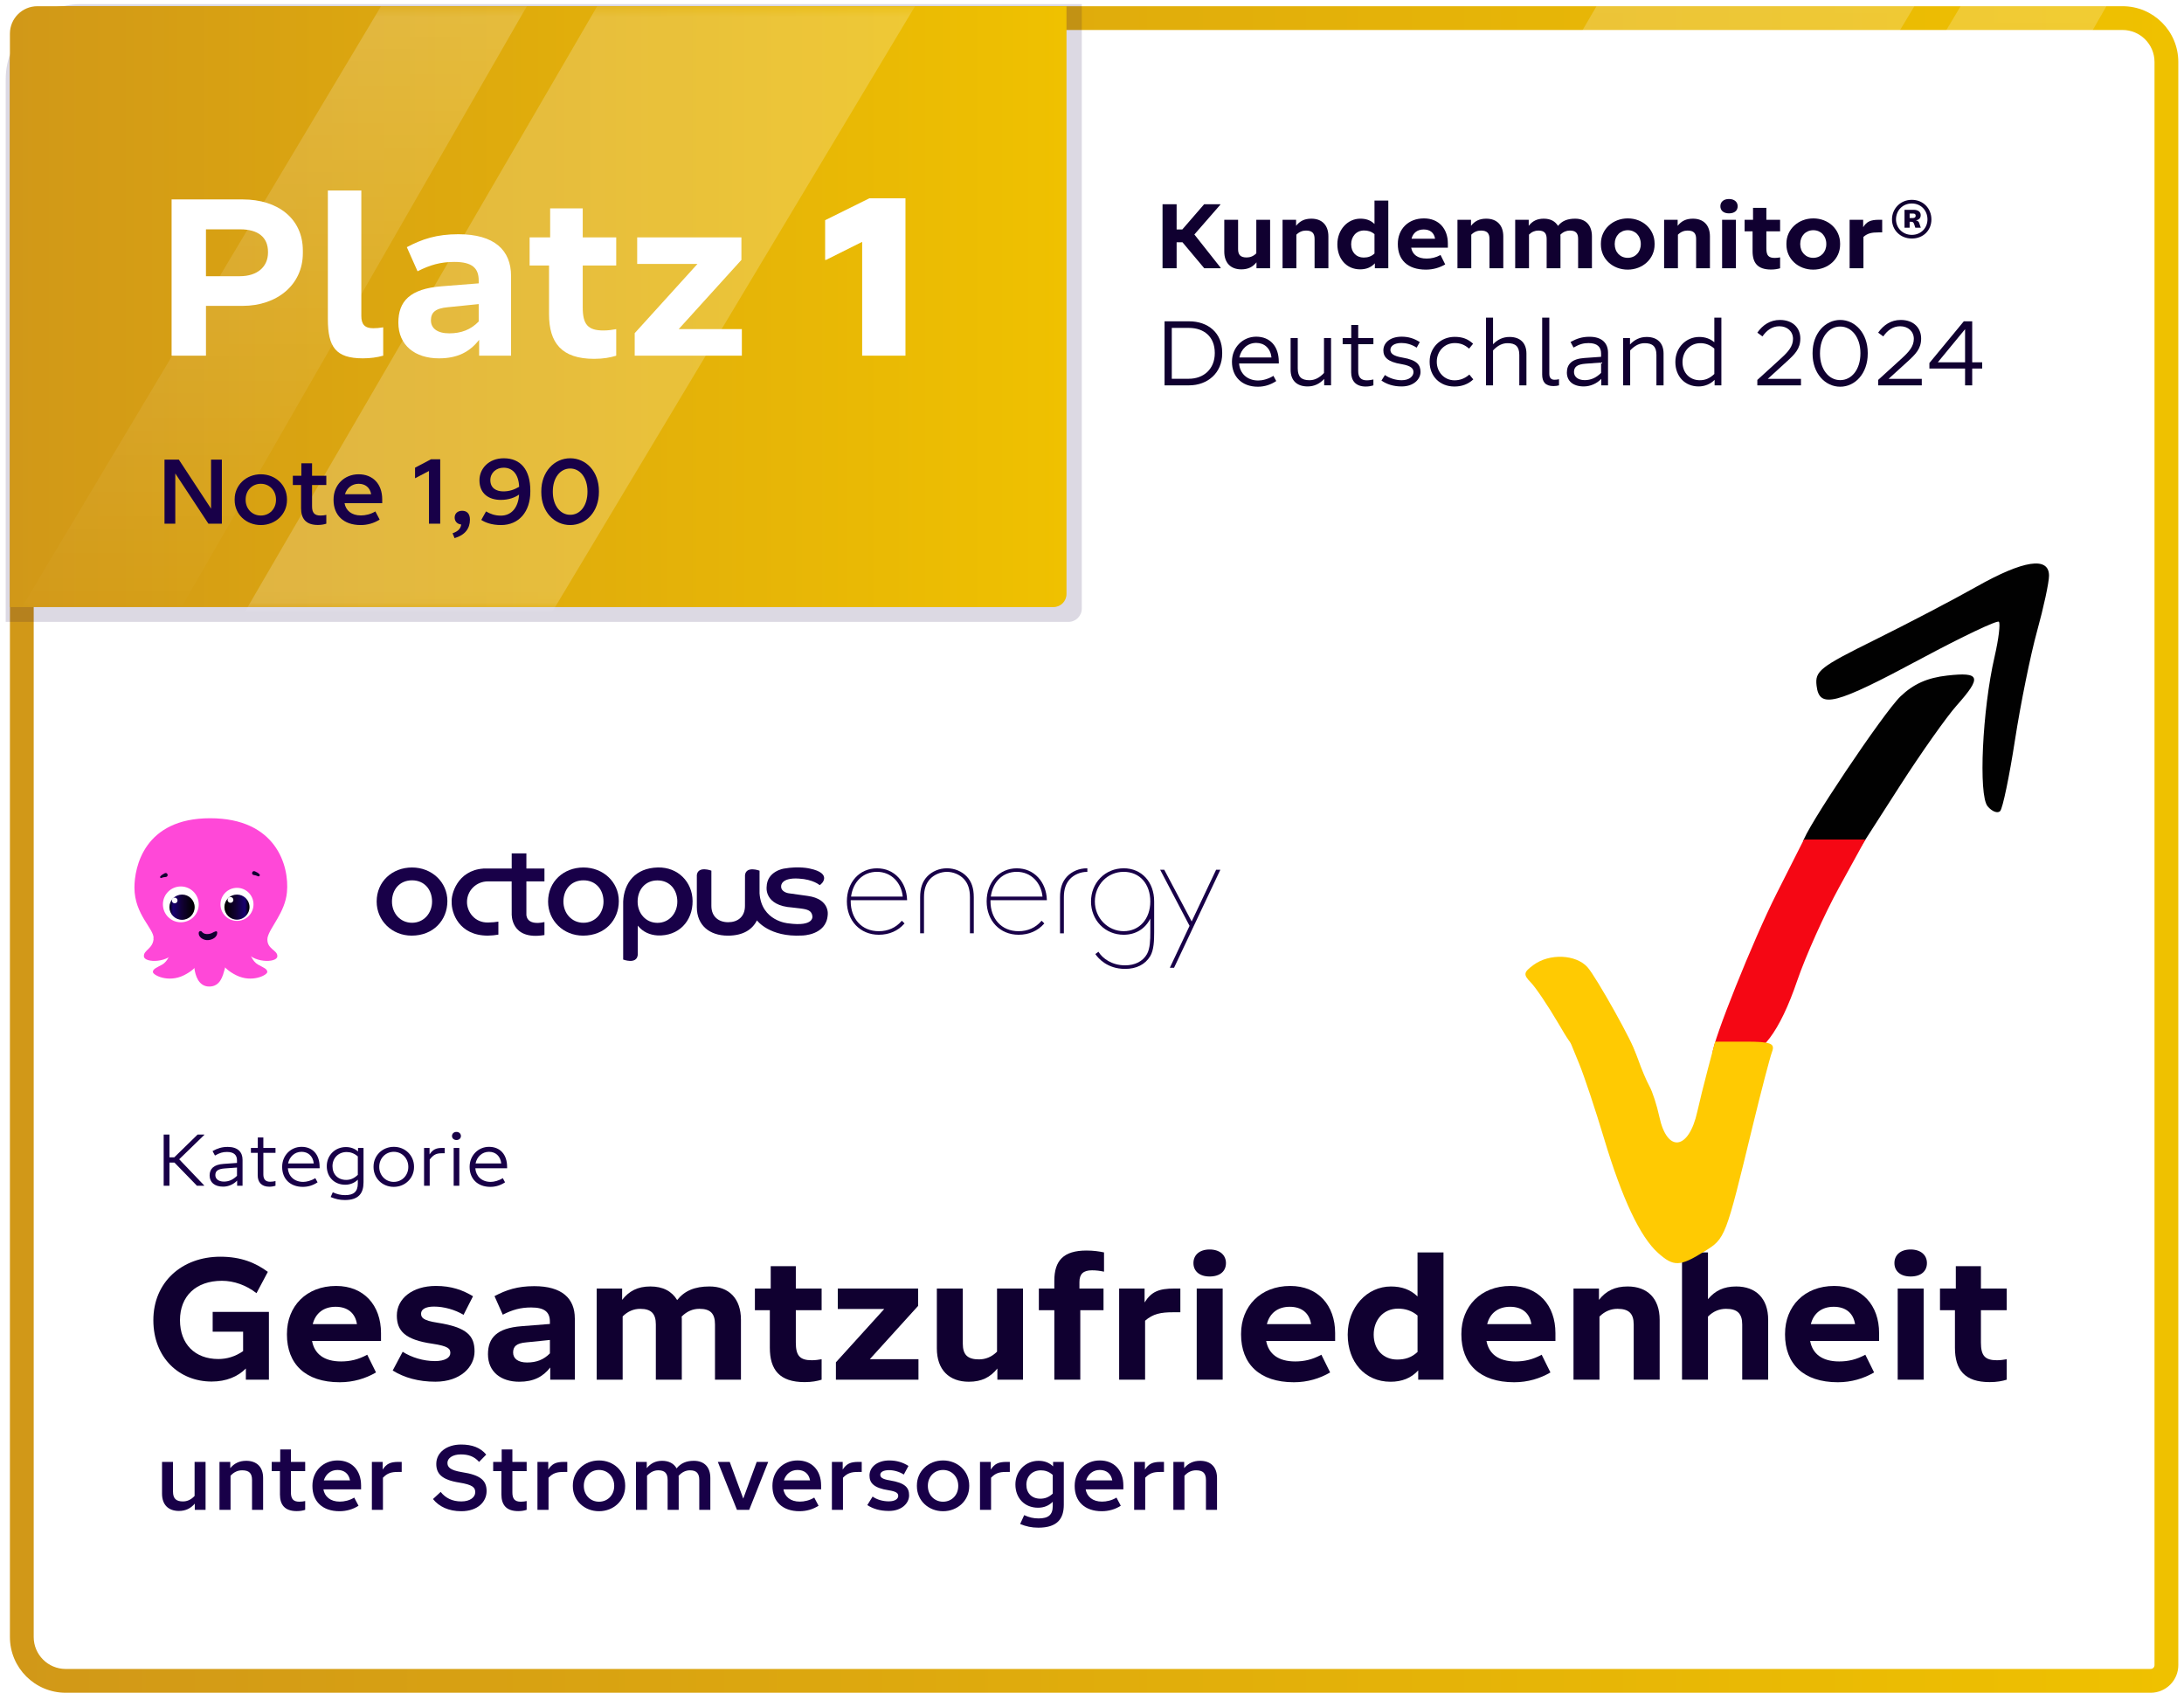 <svg width="194" height="151" viewBox="0 0 194 151" fill="none" xmlns="http://www.w3.org/2000/svg">
<g clip-path="url(#clip0_15378_237574)">
<path d="M191.042 150.365H5.832C3.098 150.365 0.881 148.148 0.881 145.415V5.502C0.881 2.768 3.098 0.552 5.832 0.552H188.543C191.276 0.552 193.493 2.768 193.493 5.502V147.913C193.493 149.266 192.396 150.365 191.041 150.365H191.042Z" fill="white"/>
<path d="M188.543 2.664C190.108 2.664 191.38 3.937 191.38 5.502V147.913C191.38 148.099 191.227 148.252 191.04 148.252H5.832C4.267 148.252 2.994 146.98 2.994 145.415V5.502C2.994 3.937 4.267 2.664 5.832 2.664H188.543ZM188.543 0.552H5.832C3.098 0.552 0.881 2.768 0.881 5.502V145.415C0.881 148.148 3.098 150.365 5.832 150.365H191.042C192.396 150.365 193.494 149.268 193.494 147.913V5.502C193.494 2.768 191.278 0.552 188.544 0.552H188.543Z" fill="url(#paint0_linear_15378_237574)"/>
<path d="M141.813 0.552L109.411 56.259L133.107 62.225L170.048 0.552H141.813Z" fill="url(#paint1_linear_15378_237574)"/>
<path d="M174.155 0.552L141.19 55.729L155.102 56.259L187.108 0.552H174.155Z" fill="url(#paint2_linear_15378_237574)"/>
<path d="M14.539 100.78H15.053V102.802H15.482L17.555 100.78H18.147V100.813L15.917 102.977L18.134 105.298V105.331H17.497L15.495 103.27H15.053V105.331H14.539V100.78Z" fill="#180048"/>
<path d="M21.545 103.017V105.331H21.064V104.869C20.771 105.188 20.303 105.409 19.822 105.409C19.055 105.409 18.62 105.019 18.62 104.421C18.62 103.823 18.984 103.446 19.868 103.387L21.051 103.303V103.069C21.051 102.6 20.778 102.327 20.16 102.327C19.79 102.327 19.517 102.405 19.094 102.646L18.88 102.249C19.322 102.009 19.692 101.879 20.232 101.879C21.135 101.879 21.545 102.353 21.545 103.017ZM19.889 104.96C20.318 104.96 20.688 104.804 21.052 104.447V103.712L19.98 103.79C19.323 103.836 19.128 104.037 19.128 104.388C19.128 104.7 19.388 104.96 19.889 104.96Z" fill="#180048"/>
<path d="M22.892 102.405H22.288V101.97H22.899V101.04H23.393V101.97H24.472V102.405H23.393V104.323C23.393 104.745 23.581 104.973 23.991 104.973C24.186 104.973 24.309 104.947 24.472 104.914V105.33C24.322 105.376 24.153 105.415 23.926 105.415C23.211 105.415 22.892 104.992 22.892 104.407V102.405Z" fill="#180048"/>
<path d="M25.064 103.666V103.64C25.064 102.652 25.817 101.872 26.786 101.872C27.755 101.872 28.392 102.535 28.392 103.66V103.777H25.57C25.616 104.459 26.117 104.986 26.936 104.986C27.222 104.986 27.638 104.888 28.008 104.654L28.21 105.025C27.82 105.285 27.384 105.428 26.903 105.428C25.765 105.428 25.064 104.706 25.064 103.666ZM25.59 103.348H27.872C27.8 102.698 27.371 102.314 26.786 102.314C26.162 102.314 25.707 102.763 25.59 103.348Z" fill="#180048"/>
<path d="M31.803 102.282V101.97H32.291V105.025C32.291 106 31.855 106.598 30.633 106.598C30.178 106.598 29.788 106.507 29.372 106.332L29.56 105.909C29.924 106.078 30.262 106.163 30.659 106.163C31.387 106.163 31.784 105.883 31.784 105.122V104.791C31.498 105.077 31.088 105.239 30.672 105.239C29.71 105.239 29.027 104.57 29.027 103.588C29.027 102.607 29.781 101.892 30.724 101.892C31.14 101.892 31.504 102.022 31.803 102.282ZM30.75 104.81C31.101 104.81 31.426 104.7 31.784 104.362V102.724C31.459 102.438 31.114 102.334 30.796 102.334C30.048 102.334 29.534 102.88 29.534 103.595C29.534 104.31 30.015 104.81 30.75 104.81Z" fill="#180048"/>
<path d="M36.776 103.673C36.776 104.648 35.996 105.428 34.975 105.428C33.955 105.428 33.181 104.654 33.181 103.673V103.627C33.181 102.652 33.961 101.872 34.982 101.872C36.002 101.872 36.776 102.646 36.776 103.627V103.673ZM34.975 104.986C35.729 104.986 36.269 104.388 36.269 103.666V103.64C36.269 102.919 35.729 102.314 34.982 102.314C34.234 102.314 33.688 102.912 33.688 103.64V103.666C33.688 104.381 34.228 104.986 34.975 104.986Z" fill="#180048"/>
<path d="M37.669 101.97H38.156V102.542C38.449 102.113 38.728 101.97 39.274 101.97H39.502V102.444H39.229C38.761 102.444 38.501 102.568 38.169 103.003V105.331H37.669V101.97Z" fill="#180048"/>
<path d="M40.546 101.267C40.325 101.267 40.15 101.124 40.15 100.91C40.15 100.695 40.325 100.546 40.546 100.546C40.767 100.546 40.943 100.695 40.943 100.91C40.943 101.124 40.774 101.267 40.546 101.267ZM40.299 101.97H40.8V105.33H40.299V101.97Z" fill="#180048"/>
<path d="M41.716 103.666V103.64C41.716 102.652 42.47 101.872 43.439 101.872C44.408 101.872 45.045 102.535 45.045 103.66V103.777H42.223C42.269 104.459 42.769 104.986 43.589 104.986C43.874 104.986 44.291 104.888 44.661 104.654L44.863 105.025C44.473 105.285 44.037 105.428 43.556 105.428C42.418 105.428 41.716 104.706 41.716 103.666ZM42.243 103.348H44.525C44.453 102.698 44.024 102.314 43.439 102.314C42.815 102.314 42.36 102.763 42.243 103.348Z" fill="#180048"/>
<path d="M16.245 133.371C16.619 133.371 16.968 133.224 17.285 132.883V129.86H18.26V134.118H17.302V133.566C16.944 133.988 16.489 134.216 15.896 134.216C14.961 134.216 14.393 133.671 14.393 132.68V129.86H15.368V132.501C15.368 133.111 15.644 133.371 16.245 133.371Z" fill="#180048"/>
<path d="M19.496 129.859H20.454V130.412C20.812 129.989 21.259 129.762 21.868 129.762C22.795 129.762 23.372 130.298 23.372 131.289V134.117H22.388V131.468C22.388 130.859 22.12 130.607 21.511 130.607C21.137 130.607 20.796 130.745 20.479 131.086V134.117H19.496V129.859Z" fill="#180048"/>
<path d="M24.867 130.68H24.135V129.859H24.891V128.754H25.842V129.859H27.109V130.68H25.842V132.573C25.842 133.142 26.053 133.394 26.589 133.394C26.792 133.394 26.947 133.369 27.109 133.337V134.117C26.914 134.182 26.671 134.231 26.362 134.231C25.289 134.231 24.867 133.662 24.867 132.752V130.68Z" fill="#180048"/>
<path d="M27.752 132.006V131.973C27.752 130.673 28.71 129.73 29.978 129.73C31.245 129.73 32.074 130.592 32.074 131.957V132.298H28.727C28.84 132.948 29.352 133.387 30.181 133.387C30.579 133.387 31.059 133.281 31.465 133.03L31.847 133.753C31.359 134.07 30.774 134.24 30.157 134.24C28.645 134.24 27.752 133.371 27.752 132.006ZM28.767 131.502H31.091C30.985 130.901 30.571 130.576 29.978 130.576C29.385 130.576 28.93 130.949 28.767 131.502Z" fill="#180048"/>
<path d="M33.033 129.859H33.992V130.542C34.333 130.022 34.675 129.859 35.398 129.859H35.682V130.753H35.341C34.748 130.753 34.407 130.859 34.016 131.265V134.117H33.033V129.859Z" fill="#180048"/>
<path d="M40.801 131.697C39.233 131.453 38.754 130.9 38.754 130.039C38.754 129.015 39.688 128.316 40.956 128.316C41.939 128.316 42.678 128.593 43.19 129.21L42.556 129.86C42.117 129.357 41.581 129.194 40.931 129.194C40.2 129.194 39.745 129.535 39.745 129.942C39.745 130.315 39.956 130.592 41.029 130.77C42.686 131.022 43.223 131.51 43.223 132.452C43.223 133.395 42.443 134.24 40.972 134.24C39.859 134.24 38.997 133.834 38.461 133.159L39.144 132.526C39.582 133.078 40.184 133.371 40.98 133.371C41.776 133.371 42.215 132.981 42.215 132.558C42.215 132.136 42.004 131.892 40.801 131.697Z" fill="#180048"/>
<path d="M44.539 130.68H43.808V129.859H44.563V128.754H45.514V129.859H46.782V130.68H45.514V132.573C45.514 133.142 45.725 133.394 46.262 133.394C46.465 133.394 46.619 133.369 46.782 133.337V134.117C46.587 134.182 46.343 134.231 46.034 134.231C44.962 134.231 44.539 133.662 44.539 132.752V130.68Z" fill="#180048"/>
<path d="M47.741 129.859H48.7V130.542C49.041 130.022 49.382 129.859 50.105 129.859H50.39V130.753H50.048C49.455 130.753 49.114 130.859 48.724 131.265V134.117H47.741V129.859Z" fill="#180048"/>
<path d="M55.533 132.022C55.533 133.281 54.509 134.24 53.209 134.24C51.909 134.24 50.885 133.29 50.885 132.022V131.949C50.885 130.689 51.909 129.73 53.209 129.73C54.509 129.73 55.533 130.689 55.533 131.949V132.022ZM53.209 133.395C53.989 133.395 54.558 132.794 54.558 132.006V131.973C54.558 131.185 53.989 130.576 53.209 130.576C52.429 130.576 51.86 131.177 51.86 131.973V132.006C51.86 132.786 52.429 133.395 53.209 133.395Z" fill="#180048"/>
<path d="M56.492 129.859H57.451V130.412C57.8 129.989 58.231 129.762 58.816 129.762C59.401 129.762 59.864 129.997 60.1 130.436C60.466 129.981 60.961 129.762 61.628 129.762C62.538 129.762 63.098 130.298 63.098 131.289V134.117H62.115V131.468C62.115 130.859 61.855 130.607 61.286 130.607C60.921 130.607 60.588 130.761 60.279 131.094C60.287 131.159 60.287 131.224 60.287 131.289V134.117H59.304V131.468C59.304 130.859 59.044 130.607 58.475 130.607C58.109 130.607 57.784 130.753 57.475 131.086V134.117H56.492V129.859Z" fill="#180048"/>
<path d="M63.763 129.859H64.82L66.022 133.118L67.217 129.859H68.24L66.55 134.117H65.462L63.763 129.859Z" fill="#180048"/>
<path d="M68.614 132.006V131.973C68.614 130.673 69.573 129.73 70.841 129.73C72.108 129.73 72.937 130.592 72.937 131.957V132.298H69.589C69.703 132.948 70.215 133.387 71.044 133.387C71.442 133.387 71.921 133.281 72.328 133.03L72.71 133.753C72.222 134.07 71.637 134.24 71.019 134.24C69.508 134.24 68.614 133.371 68.614 132.006ZM69.632 131.502H71.956C71.85 130.901 71.436 130.576 70.842 130.576C70.249 130.576 69.794 130.949 69.632 131.502Z" fill="#180048"/>
<path d="M73.896 129.859H74.855V130.542C75.196 130.022 75.537 129.859 76.261 129.859H76.545V130.753H76.204C75.611 130.753 75.269 130.859 74.879 131.265V134.117H73.896V129.859Z" fill="#180048"/>
<path d="M78.95 133.363C79.527 133.363 79.787 133.127 79.787 132.883C79.787 132.656 79.657 132.493 78.942 132.379C77.593 132.176 77.236 131.713 77.236 131.071C77.236 130.299 77.951 129.73 78.991 129.73C79.649 129.73 80.218 129.909 80.697 130.218L80.283 130.982C79.876 130.722 79.397 130.592 78.975 130.592C78.422 130.592 78.194 130.787 78.194 130.998C78.194 131.209 78.324 131.388 79.048 131.502C80.421 131.729 80.754 132.152 80.754 132.835C80.754 133.517 80.112 134.216 78.966 134.216C78.146 134.216 77.544 134.021 77.04 133.696L77.512 132.94C77.886 133.208 78.422 133.363 78.95 133.363Z" fill="#180048"/>
<path d="M86.094 132.022C86.094 133.281 85.07 134.24 83.77 134.24C82.47 134.24 81.446 133.29 81.446 132.022V131.949C81.446 130.689 82.47 129.73 83.77 129.73C85.07 129.73 86.094 130.689 86.094 131.949V132.022ZM83.769 133.395C84.549 133.395 85.118 132.794 85.118 132.006V131.973C85.118 131.185 84.549 130.576 83.769 130.576C82.989 130.576 82.42 131.177 82.42 131.973V132.006C82.42 132.786 82.989 133.395 83.769 133.395Z" fill="#180048"/>
<path d="M87.051 129.859H88.01V130.542C88.351 130.022 88.693 129.859 89.416 129.859H89.7V130.753H89.359C88.766 130.753 88.424 130.859 88.034 131.265V134.117H87.051V129.859Z" fill="#180048"/>
<path d="M93.544 130.257V129.859H94.495V133.67C94.495 134.897 93.926 135.702 92.236 135.702C91.635 135.702 91.155 135.596 90.619 135.377L90.976 134.588C91.423 134.792 91.805 134.881 92.252 134.881C93.122 134.881 93.512 134.564 93.512 133.792V133.402C93.17 133.751 92.723 133.93 92.212 133.93C91.009 133.93 90.196 133.077 90.196 131.866C90.196 130.656 91.106 129.762 92.252 129.762C92.764 129.762 93.195 129.916 93.544 130.257ZM92.406 133.127C92.788 133.127 93.138 133.022 93.512 132.68V131.015C93.162 130.706 92.813 130.608 92.463 130.608C91.675 130.608 91.171 131.145 91.171 131.892C91.171 132.64 91.659 133.127 92.406 133.127Z" fill="#180048"/>
<path d="M95.462 132.006V131.973C95.462 130.673 96.421 129.73 97.688 129.73C98.956 129.73 99.785 130.592 99.785 131.957V132.298H96.437C96.551 132.948 97.063 133.387 97.891 133.387C98.29 133.387 98.769 133.281 99.175 133.03L99.557 133.753C99.07 134.07 98.485 134.24 97.867 134.24C96.356 134.24 95.462 133.371 95.462 132.006ZM96.478 131.502H98.802C98.696 130.901 98.281 130.576 97.688 130.576C97.095 130.576 96.64 130.949 96.478 131.502Z" fill="#180048"/>
<path d="M100.744 129.859H101.702V130.542C102.044 130.022 102.385 129.859 103.108 129.859H103.393V130.753H103.051C102.458 130.753 102.117 130.859 101.727 131.265V134.117H100.744V129.859Z" fill="#180048"/>
<path d="M104.229 129.859H105.188V130.412C105.546 129.989 105.993 129.762 106.602 129.762C107.529 129.762 108.105 130.298 108.105 131.289V134.117H107.122V131.468C107.122 130.859 106.854 130.607 106.245 130.607C105.871 130.607 105.53 130.745 105.213 131.086V134.117H104.229V129.859Z" fill="#180048"/>
<path d="M19.577 111.633C21.41 111.633 22.692 112.168 23.792 112.977L22.785 114.872C21.868 114.154 20.768 113.772 19.715 113.772C17.392 113.772 15.988 115.147 15.988 117.269C15.988 119.392 17.318 120.721 19.395 120.721C20.144 120.721 20.891 120.507 21.595 120.019V118.293H18.891V116.537H23.887V122.554H21.839V121.562C21.137 122.28 20.098 122.722 18.8 122.722C15.959 122.722 13.622 120.645 13.622 117.268C13.622 113.891 16.157 111.632 19.58 111.632L19.577 111.633Z" fill="#100030"/>
<path d="M25.489 118.539V118.477C25.489 116.049 27.2 114.23 29.857 114.23C32.332 114.23 33.844 115.956 33.844 118.415V119.117H27.719C27.933 120.278 28.803 120.936 30.299 120.936C31.109 120.936 31.827 120.768 32.622 120.339L33.4 121.913C32.484 122.447 31.4 122.784 30.177 122.784C27.122 122.784 25.487 121.149 25.487 118.537L25.489 118.539ZM27.78 117.622H31.707C31.554 116.629 30.867 116.08 29.812 116.08C28.757 116.08 28.024 116.645 27.78 117.622Z" fill="#100030"/>
<path d="M38.612 120.906C39.529 120.906 40.002 120.601 40.002 120.188C40.002 119.806 39.834 119.577 38.412 119.362C35.968 119.011 35.25 118.217 35.25 116.856C35.25 115.36 36.624 114.229 38.718 114.229C40.107 114.229 41.1 114.596 42.017 115.145L41.176 116.795C40.413 116.336 39.434 116.062 38.549 116.062C37.754 116.062 37.403 116.336 37.403 116.687C37.403 117.038 37.57 117.298 38.869 117.497C41.511 117.909 42.153 118.673 42.153 120.048C42.153 121.423 40.9 122.736 38.671 122.736C37.188 122.736 35.921 122.385 34.882 121.743L35.768 120.077C36.532 120.567 37.587 120.903 38.609 120.903L38.612 120.906Z" fill="#100030"/>
<path d="M51.061 117.102V122.556H48.877V121.472C48.235 122.297 47.394 122.739 46.127 122.739C44.492 122.739 43.346 121.854 43.346 120.295C43.346 118.844 44.125 117.973 46.325 117.806L48.846 117.607V117.409C48.846 116.569 48.402 116.141 47.18 116.141C46.249 116.141 45.53 116.34 44.659 116.783L43.926 115.134C44.965 114.584 45.958 114.248 47.455 114.248C49.93 114.248 51.059 115.348 51.059 117.105L51.061 117.102ZM46.831 121.028C47.64 121.028 48.296 120.784 48.847 120.219V119.028L46.739 119.242C45.868 119.319 45.579 119.609 45.579 120.144C45.579 120.679 46.007 121.03 46.832 121.03L46.831 121.028Z" fill="#100030"/>
<path d="M53.002 114.459H55.262V115.467C55.873 114.688 56.637 114.275 57.768 114.275C58.899 114.275 59.678 114.703 60.151 115.483C60.807 114.657 61.709 114.275 63.022 114.275C64.733 114.275 65.817 115.33 65.817 117.238V122.554H63.511V117.651C63.511 116.689 63.115 116.261 62.122 116.261C61.556 116.261 61.022 116.476 60.549 116.949C60.563 117.04 60.563 117.147 60.563 117.24V122.556H58.257V117.652C58.257 116.69 57.844 116.263 56.868 116.263C56.302 116.263 55.767 116.477 55.309 116.936V122.557H53.003V114.461L53.002 114.459Z" fill="#100030"/>
<path d="M68.385 116.385H67.056V114.461H68.461V112.475H70.691V114.461H72.983V116.385H70.691V119.256C70.691 120.417 71.042 120.83 72.112 120.83C72.432 120.83 72.723 120.784 72.983 120.739V122.557C72.586 122.679 72.112 122.772 71.47 122.772C69.24 122.772 68.383 121.671 68.383 119.716V116.386L68.385 116.385Z" fill="#100030"/>
<path d="M74.252 121.013L78.544 116.278H74.419V114.459H81.554V116.001L77.262 120.737H81.585V122.555H74.252V121.013Z" fill="#100030"/>
<path d="M86.96 120.753C87.541 120.753 88.092 120.539 88.564 120.066V114.459H90.871V122.555H88.594V121.563C87.968 122.341 87.204 122.739 86.058 122.739C84.316 122.739 83.218 121.684 83.218 119.776V114.461H85.524V119.364C85.524 120.326 85.937 120.753 86.96 120.753Z" fill="#100030"/>
<path d="M92.278 114.459H93.653V113.772C93.653 111.984 94.462 111.084 96.51 111.084C97.135 111.084 97.641 111.16 98.068 111.251V112.963C97.717 112.886 97.366 112.841 96.999 112.841C96.235 112.841 95.884 113.161 95.884 113.879V114.459H98.023V116.384H95.96V122.554H93.654V116.384H92.279V114.459H92.278Z" fill="#100030"/>
<path d="M99.411 114.459H101.671V115.696C102.268 114.748 102.924 114.459 104.314 114.459H104.848V116.567H104.206C103.106 116.567 102.419 116.705 101.717 117.316V122.555H99.411V114.459Z" fill="#100030"/>
<path d="M107.447 113.39C106.531 113.39 106.011 112.901 106.011 112.199C106.011 111.497 106.531 110.991 107.447 110.991C108.364 110.991 108.899 111.495 108.899 112.199C108.899 112.902 108.395 113.39 107.447 113.39ZM106.302 114.459H108.608V122.556H106.302V114.459Z" fill="#100030"/>
<path d="M110.242 118.539V118.477C110.242 116.049 111.954 114.23 114.611 114.23C117.086 114.23 118.597 115.956 118.597 118.415V119.117H112.472C112.687 120.278 113.556 120.936 115.053 120.936C115.862 120.936 116.58 120.768 117.375 120.339L118.154 121.913C117.237 122.447 116.153 122.784 114.931 122.784C111.876 122.784 110.241 121.149 110.241 118.537L110.242 118.539ZM112.534 117.622H116.46C116.307 116.629 115.62 116.08 114.565 116.08C113.511 116.08 112.778 116.645 112.534 117.622Z" fill="#100030"/>
<path d="M125.915 115.163V111.253H128.222V122.557H125.976V121.732C125.35 122.419 124.524 122.74 123.517 122.74C121.24 122.74 119.714 120.983 119.714 118.555C119.714 116.127 121.425 114.277 123.548 114.277C124.495 114.277 125.274 114.537 125.915 115.163ZM124.099 120.768C124.801 120.768 125.366 120.601 125.917 120.095V116.856C125.397 116.413 124.802 116.245 124.191 116.245C122.831 116.245 122.022 117.3 122.022 118.551C122.022 119.926 122.924 120.767 124.099 120.767V120.768Z" fill="#100030"/>
<path d="M129.811 118.539V118.477C129.811 116.049 131.522 114.23 134.18 114.23C136.655 114.23 138.166 115.956 138.166 118.415V119.117H132.041C132.255 120.278 133.125 120.936 134.622 120.936C135.431 120.936 136.149 120.768 136.944 120.339L137.722 121.913C136.806 122.447 135.722 122.784 134.5 122.784C131.444 122.784 129.81 121.149 129.81 118.537L129.811 118.539ZM132.103 117.622H136.029C135.876 116.629 135.189 116.08 134.134 116.08C133.079 116.08 132.346 116.645 132.103 117.622Z" fill="#100030"/>
<path d="M139.771 114.459H142.032V115.467C142.658 114.672 143.438 114.275 144.584 114.275C146.326 114.275 147.424 115.33 147.424 117.238V122.554H145.118V117.651C145.118 116.689 144.691 116.261 143.682 116.261C143.101 116.261 142.55 116.476 142.078 116.949V122.556H139.771V114.459Z" fill="#100030"/>
<path d="M149.41 122.556V111.251H151.716V115.406C152.342 114.657 153.106 114.275 154.222 114.275C155.964 114.275 157.063 115.33 157.063 117.238V122.554H154.757V117.651C154.757 116.689 154.329 116.261 153.32 116.261C152.74 116.261 152.189 116.476 151.716 116.949V122.556H149.41Z" fill="#100030"/>
<path d="M158.562 118.539V118.477C158.562 116.049 160.273 114.23 162.93 114.23C165.405 114.23 166.917 115.956 166.917 118.415V119.117H160.791C161.006 120.278 161.875 120.936 163.372 120.936C164.181 120.936 164.9 120.768 165.694 120.339L166.473 121.913C165.556 122.447 164.472 122.784 163.25 122.784C160.195 122.784 158.56 121.149 158.56 118.537L158.562 118.539ZM160.853 117.622H164.78C164.627 116.629 163.939 116.08 162.885 116.08C161.83 116.08 161.097 116.645 160.853 117.622Z" fill="#100030"/>
<path d="M169.714 113.39C168.797 113.39 168.277 112.901 168.277 112.199C168.277 111.497 168.797 110.991 169.714 110.991C170.63 110.991 171.165 111.495 171.165 112.199C171.165 112.902 170.661 113.39 169.714 113.39ZM168.568 114.459H170.874V122.556H168.568V114.459Z" fill="#100030"/>
<path d="M173.655 116.385H172.325V114.461H173.731V112.475H175.961V114.461H178.252V116.385H175.961V119.256C175.961 120.417 176.312 120.83 177.381 120.83C177.701 120.83 177.992 120.784 178.252 120.739V122.557C177.856 122.679 177.381 122.772 176.739 122.772C174.509 122.772 173.653 121.671 173.653 119.716V116.386L173.655 116.385Z" fill="#100030"/>
<path opacity="0.15" d="M7.196 0.365H96.094V54.054C96.094 54.71 95.561 55.243 94.904 55.243H0.507V7.054C0.507 3.362 3.504 0.365 7.196 0.365Z" fill="#180048"/>
<path d="M3.319 0.552H94.734V52.765C94.734 53.407 94.212 53.928 93.57 53.928H0.881V2.989C0.881 1.644 1.973 0.552 3.319 0.552Z" fill="url(#paint3_linear_15378_237574)"/>
<mask id="mask0_15378_237574" style="mask-type:luminance" maskUnits="userSpaceOnUse" x="0" y="0" width="95" height="54">
<path d="M0.881 0.552H94.734V52.765C94.734 53.407 94.212 53.928 93.57 53.928H0.881V0.552Z" fill="white"/>
</mask>
<g mask="url(#mask0_15378_237574)">
<path d="M53.047 0.552L20.643 56.259L44.339 62.225L81.281 0.552H53.047Z" fill="url(#paint4_linear_15378_237574)"/>
<path d="M33.846 0.552L0.881 55.729L14.793 56.259L46.798 0.552H33.846Z" fill="url(#paint5_linear_15378_237574)"/>
</g>
<path d="M15.571 42.057V46.518H14.612V40.83H15.888L18.748 45.185V40.83H19.707V46.518H18.512L15.571 42.057Z" fill="#180048"/>
<path d="M25.492 44.421C25.492 45.681 24.468 46.64 23.168 46.64C21.868 46.64 20.844 45.689 20.844 44.421V44.348C20.844 43.089 21.868 42.13 23.168 42.13C24.468 42.13 25.492 43.089 25.492 44.348V44.421ZM23.168 45.795C23.948 45.795 24.517 45.193 24.517 44.405V44.373C24.517 43.584 23.948 42.975 23.168 42.975C22.388 42.975 21.819 43.576 21.819 44.373V44.405C21.819 45.185 22.388 45.795 23.168 45.795Z" fill="#180048"/>
<path d="M26.744 43.081H26.012V42.26H26.768V41.155H27.719V42.26H28.986V43.081H27.719V44.974C27.719 45.543 27.93 45.795 28.466 45.795C28.669 45.795 28.824 45.771 28.986 45.738V46.518C28.791 46.583 28.547 46.632 28.239 46.632C27.166 46.632 26.744 46.063 26.744 45.153V43.081Z" fill="#180048"/>
<path d="M29.628 44.405V44.373C29.628 43.072 30.587 42.13 31.855 42.13C33.123 42.13 33.951 42.991 33.951 44.356V44.698H30.604C30.717 45.348 31.229 45.786 32.058 45.786C32.456 45.786 32.936 45.681 33.342 45.429L33.724 46.152C33.236 46.469 32.651 46.64 32.034 46.64C30.522 46.64 29.628 45.77 29.628 44.405ZM30.644 43.901H32.968C32.862 43.3 32.448 42.975 31.855 42.975C31.262 42.975 30.807 43.349 30.644 43.901Z" fill="#180048"/>
<path d="M38.103 41.838L36.892 42.472H36.868V41.545L38.282 40.798H39.103V46.518H38.103V41.838Z" fill="#180048"/>
<path d="M40.379 47.802L40.2 47.371C40.688 47.2 40.915 46.965 40.972 46.591C40.606 46.558 40.387 46.298 40.387 45.973C40.387 45.624 40.639 45.372 41.053 45.372C41.468 45.372 41.744 45.624 41.744 46.16C41.744 46.932 41.322 47.525 40.379 47.802Z" fill="#180048"/>
<path d="M43.174 45.429C43.532 45.64 43.938 45.803 44.49 45.803C45.465 45.803 46.042 45.047 46.107 43.934C45.725 44.202 45.181 44.405 44.482 44.405C43.45 44.405 42.589 43.877 42.589 42.658C42.589 41.642 43.401 40.708 44.75 40.708C46.245 40.708 47.107 41.724 47.107 43.576V43.674C47.107 45.453 46.099 46.64 44.507 46.64C43.645 46.64 43.093 46.404 42.751 46.185L43.174 45.429ZM44.718 43.65C45.262 43.65 45.693 43.487 46.115 43.243C46.067 42.089 45.506 41.545 44.734 41.545C44.076 41.545 43.556 42 43.556 42.65C43.556 43.349 44.068 43.65 44.718 43.65Z" fill="#180048"/>
<path d="M53.201 43.706C53.201 45.445 52.064 46.64 50.65 46.64C49.236 46.64 48.082 45.462 48.082 43.723V43.641C48.082 41.903 49.236 40.708 50.65 40.708C52.064 40.708 53.201 41.886 53.201 43.625V43.706ZM50.65 45.73C51.535 45.73 52.185 44.925 52.185 43.682V43.658C52.185 42.439 51.527 41.618 50.65 41.618C49.772 41.618 49.106 42.422 49.106 43.666V43.69C49.106 44.909 49.772 45.73 50.65 45.73Z" fill="#180048"/>
<path d="M15.243 17.715H21.568C24.68 17.715 26.901 19.419 26.901 22.255V22.492C26.901 25.288 24.621 27.171 21.548 27.171H18.296V31.592H15.243V17.713V17.715ZM18.295 20.372V24.535H21.308C22.855 24.535 23.806 23.703 23.806 22.434V22.374C23.806 21.066 22.913 20.372 21.347 20.372H18.293H18.295Z" fill="white"/>
<path d="M29.122 16.924H32.096V28.066C32.096 28.799 32.393 29.156 33.147 29.156C33.425 29.156 33.682 29.137 34.039 29.076V31.594C33.483 31.753 32.869 31.831 32.235 31.831C29.817 31.831 29.123 30.82 29.123 28.342V16.922L29.122 16.924Z" fill="white"/>
<path d="M45.397 24.516V31.593H42.561V30.186C41.729 31.257 40.639 31.832 38.993 31.832C36.872 31.832 35.385 30.682 35.385 28.66C35.385 26.776 36.396 25.647 39.251 25.429L42.522 25.171V24.912C42.522 23.822 41.947 23.266 40.361 23.266C39.152 23.266 38.219 23.524 37.09 24.098L36.137 21.956C37.486 21.243 38.775 20.806 40.717 20.806C43.928 20.806 45.396 22.233 45.396 24.513L45.397 24.516ZM39.906 29.611C40.957 29.611 41.809 29.294 42.522 28.559V27.012L39.786 27.29C38.656 27.389 38.279 27.766 38.279 28.46C38.279 29.154 38.835 29.611 39.904 29.611H39.906Z" fill="white"/>
<path d="M48.77 23.585H47.045V21.087H48.869V18.51H51.763V21.087H54.737V23.585H51.763V27.313C51.763 28.82 52.22 29.356 53.608 29.356C54.024 29.356 54.401 29.296 54.737 29.237V31.597C54.222 31.756 53.608 31.875 52.774 31.875C49.88 31.875 48.77 30.448 48.77 27.91V23.588V23.585Z" fill="white"/>
<path d="M56.382 29.592L61.953 23.446H56.6V21.086H65.858V23.088L60.287 29.235H65.897V31.594H56.38V29.592H56.382Z" fill="white"/>
<path d="M76.586 21.483L73.375 23.088H73.295V19.56L77.22 17.616H80.431V31.594H76.584V21.483H76.586Z" fill="white"/>
<path d="M103.266 18.141H104.517V20.383H105.021L106.963 18.141H108.401V18.181L106.093 20.83L108.425 23.78V23.829H106.971L105.037 21.521H104.517V23.829H103.266V18.141Z" fill="#100030"/>
<path d="M110.741 22.87C111.05 22.87 111.343 22.756 111.595 22.505V19.523H112.821V23.829H111.611V23.301C111.278 23.715 110.871 23.927 110.262 23.927C109.336 23.927 108.75 23.366 108.75 22.35V19.523H109.977V22.131C109.977 22.643 110.197 22.87 110.741 22.87Z" fill="#100030"/>
<path d="M113.927 19.522H115.129V20.059C115.463 19.636 115.877 19.425 116.486 19.425C117.413 19.425 117.998 19.985 117.998 21.001V23.829H116.771V21.221C116.771 20.709 116.543 20.481 116.007 20.481C115.698 20.481 115.406 20.595 115.154 20.847V23.829H113.927V19.522Z" fill="#100030"/>
<path d="M122.093 19.896V17.815H123.32V23.828H122.126V23.39C121.792 23.755 121.354 23.926 120.817 23.926C119.607 23.926 118.794 22.991 118.794 21.7C118.794 20.407 119.704 19.424 120.834 19.424C121.337 19.424 121.752 19.562 122.093 19.896ZM121.126 22.878C121.5 22.878 121.8 22.788 122.093 22.52V20.798C121.817 20.562 121.5 20.473 121.175 20.473C120.452 20.473 120.021 21.033 120.021 21.7C120.021 22.431 120.5 22.878 121.126 22.878Z" fill="#100030"/>
<path d="M124.166 21.692V21.659C124.166 20.367 125.076 19.4 126.489 19.4C127.806 19.4 128.61 20.319 128.61 21.627V22.001H125.352C125.466 22.618 125.929 22.968 126.725 22.968C127.156 22.968 127.538 22.878 127.96 22.651L128.375 23.488C127.887 23.772 127.31 23.951 126.66 23.951C125.035 23.951 124.166 23.081 124.166 21.692ZM125.384 21.204H127.473C127.391 20.676 127.026 20.384 126.465 20.384C125.904 20.384 125.514 20.684 125.384 21.204Z" fill="#100030"/>
<path d="M129.463 19.522H130.666V20.059C130.999 19.636 131.414 19.425 132.023 19.425C132.949 19.425 133.534 19.985 133.534 21.001V23.829H132.307V21.221C132.307 20.709 132.08 20.481 131.544 20.481C131.235 20.481 130.942 20.595 130.69 20.847V23.829H129.463V19.522Z" fill="#100030"/>
<path d="M134.591 19.522H135.793V20.059C136.118 19.644 136.525 19.425 137.126 19.425C137.727 19.425 138.142 19.652 138.394 20.067C138.743 19.628 139.223 19.425 139.921 19.425C140.831 19.425 141.408 19.985 141.408 21.001V23.829H140.181V21.221C140.181 20.709 139.97 20.481 139.442 20.481C139.141 20.481 138.857 20.595 138.605 20.847C138.613 20.896 138.613 20.952 138.613 21.001V23.829H137.386V21.221C137.386 20.709 137.167 20.481 136.647 20.481C136.346 20.481 136.062 20.595 135.818 20.839V23.829H134.591V19.522Z" fill="#100030"/>
<path d="M146.974 21.724C146.974 23 145.91 23.951 144.585 23.951C143.261 23.951 142.205 23.008 142.205 21.724V21.635C142.205 20.351 143.277 19.4 144.594 19.4C145.91 19.4 146.974 20.343 146.974 21.635V21.724ZM144.585 22.903C145.26 22.903 145.747 22.399 145.747 21.692V21.659C145.747 20.952 145.26 20.449 144.594 20.449C143.927 20.449 143.432 20.952 143.432 21.659V21.692C143.432 22.399 143.919 22.903 144.585 22.903Z" fill="#100030"/>
<path d="M147.819 19.522H149.022V20.059C149.355 19.636 149.77 19.425 150.379 19.425C151.305 19.425 151.89 19.985 151.89 21.001V23.829H150.663V21.221C150.663 20.709 150.436 20.481 149.9 20.481C149.591 20.481 149.298 20.595 149.046 20.847V23.829H147.819V19.522Z" fill="#100030"/>
<path d="M153.581 18.953C153.093 18.953 152.817 18.694 152.817 18.32C152.817 17.946 153.093 17.678 153.581 17.678C154.068 17.678 154.353 17.946 154.353 18.32C154.353 18.694 154.085 18.953 153.581 18.953ZM152.971 19.522H154.198V23.829H152.971V19.522Z" fill="#100030"/>
<path d="M155.677 20.546H154.97V19.522H155.718V18.466H156.904V19.522H158.123V20.546H156.904V22.074C156.904 22.691 157.091 22.911 157.66 22.911C157.83 22.911 157.985 22.886 158.123 22.862V23.829C157.912 23.894 157.66 23.943 157.319 23.943C156.132 23.943 155.677 23.358 155.677 22.317V20.546Z" fill="#100030"/>
<path d="M163.453 21.724C163.453 23 162.389 23.951 161.064 23.951C159.74 23.951 158.684 23.008 158.684 21.724V21.635C158.684 20.351 159.756 19.4 161.073 19.4C162.389 19.4 163.453 20.343 163.453 21.635V21.724ZM161.064 22.903C161.739 22.903 162.226 22.399 162.226 21.692V21.659C162.226 20.952 161.739 20.449 161.073 20.449C160.406 20.449 159.911 20.952 159.911 21.659V21.692C159.911 22.399 160.398 22.903 161.064 22.903Z" fill="#100030"/>
<path d="M164.298 19.523H165.501V20.181C165.818 19.677 166.167 19.523 166.907 19.523H167.191V20.644H166.85C166.265 20.644 165.899 20.717 165.525 21.042V23.829H164.298V19.523Z" fill="#100030"/>
<path d="M169.824 17.751C170.848 17.751 171.563 18.531 171.563 19.49C171.563 20.449 170.848 21.188 169.824 21.188C168.8 21.188 168.061 20.433 168.061 19.49C168.061 18.547 168.8 17.751 169.824 17.751ZM169.824 18.076C169.003 18.076 168.418 18.702 168.418 19.49C168.418 20.238 169.003 20.863 169.824 20.863C170.645 20.863 171.213 20.238 171.213 19.49C171.213 18.702 170.645 18.076 169.824 18.076ZM169.174 18.637H169.978C170.36 18.637 170.612 18.807 170.612 19.108C170.612 19.376 170.458 19.53 170.181 19.571C170.368 19.612 170.45 19.701 170.49 19.839L170.62 20.229H170.133L170.035 19.921C169.978 19.758 169.913 19.701 169.791 19.701H169.629V20.229H169.174V18.637ZM169.629 18.97V19.368H169.921C170.084 19.368 170.165 19.287 170.165 19.165C170.165 19.043 170.1 18.97 169.946 18.97H169.629Z" fill="#100030"/>
<path d="M103.445 28.542H105.623C107.313 28.542 108.564 29.574 108.564 31.297V31.419C108.564 33.109 107.28 34.23 105.623 34.23H103.445V28.542ZM104.087 29.127V33.645H105.598C106.939 33.645 107.906 32.759 107.906 31.378V31.345C107.906 29.931 106.971 29.127 105.598 29.127H104.087Z" fill="#100030"/>
<path d="M109.433 32.15V32.117C109.433 30.882 110.376 29.907 111.586 29.907C112.797 29.907 113.593 30.736 113.593 32.142V32.288H110.067C110.124 33.141 110.749 33.8 111.773 33.8C112.131 33.8 112.651 33.678 113.114 33.385L113.366 33.848C112.878 34.173 112.334 34.352 111.733 34.352C110.311 34.352 109.433 33.45 109.433 32.15ZM110.091 31.752H112.943C112.854 30.939 112.318 30.46 111.586 30.46C110.806 30.46 110.238 31.02 110.091 31.752Z" fill="#100030"/>
<path d="M116.316 33.774C116.763 33.774 117.177 33.587 117.608 33.132V30.028H118.234V34.229H117.624V33.66C117.226 34.091 116.739 34.327 116.153 34.327C115.203 34.327 114.642 33.799 114.642 32.848V30.028H115.276V32.726C115.276 33.482 115.617 33.774 116.316 33.774Z" fill="#100030"/>
<path d="M120.021 30.574H119.266V30.029H120.029V28.867H120.647V30.029H121.996V30.574H120.647V32.971C120.647 33.499 120.883 33.783 121.395 33.783C121.638 33.783 121.793 33.751 121.996 33.71V34.23C121.809 34.287 121.598 34.336 121.313 34.336C120.419 34.336 120.021 33.808 120.021 33.076V30.574Z" fill="#100030"/>
<path d="M124.507 33.775C125.189 33.775 125.555 33.418 125.555 33.06C125.555 32.751 125.384 32.499 124.49 32.345C123.263 32.15 122.882 31.719 122.882 31.126C122.882 30.411 123.532 29.907 124.507 29.907C125.1 29.907 125.62 30.062 126.116 30.387L125.839 30.882C125.368 30.573 124.889 30.468 124.482 30.468C123.832 30.468 123.507 30.752 123.507 31.069C123.507 31.362 123.694 31.622 124.604 31.768C125.856 31.979 126.181 32.41 126.181 33.044C126.181 33.678 125.579 34.328 124.507 34.328C123.767 34.328 123.19 34.133 122.711 33.808L123.02 33.312C123.418 33.596 123.97 33.775 124.507 33.775Z" fill="#100030"/>
<path d="M130.52 33.271L130.869 33.701C130.414 34.132 129.837 34.335 129.195 34.335C127.895 34.335 126.993 33.417 126.993 32.157V32.101C126.993 30.89 127.952 29.923 129.212 29.923C129.886 29.923 130.373 30.093 130.853 30.532L130.495 30.971C130.089 30.605 129.691 30.475 129.22 30.475C128.293 30.475 127.627 31.223 127.627 32.117V32.149C127.627 33.051 128.293 33.783 129.203 33.783C129.658 33.783 130.105 33.636 130.52 33.271Z" fill="#100030"/>
<path d="M131.999 34.23V28.217H132.624V30.581C133.022 30.167 133.502 29.931 134.087 29.931C135.029 29.931 135.59 30.459 135.59 31.41V34.23H134.956V31.532C134.956 30.776 134.615 30.484 133.916 30.484C133.469 30.484 133.055 30.671 132.624 31.126V34.23H131.999Z" fill="#100030"/>
<path d="M136.988 28.217H137.622V33.206C137.622 33.531 137.76 33.734 138.077 33.734C138.231 33.734 138.337 33.718 138.483 33.685V34.23C138.345 34.27 138.182 34.295 137.995 34.295C137.272 34.295 136.988 33.921 136.988 33.271V28.217Z" fill="#100030"/>
<path d="M142.838 31.337V34.23H142.237V33.653C141.871 34.051 141.286 34.327 140.685 34.327C139.726 34.327 139.182 33.84 139.182 33.092C139.182 32.345 139.637 31.873 140.742 31.8L142.221 31.695V31.402C142.221 30.817 141.879 30.476 141.107 30.476C140.644 30.476 140.303 30.573 139.775 30.874L139.507 30.378C140.059 30.078 140.522 29.915 141.197 29.915C142.326 29.915 142.838 30.508 142.838 31.337ZM140.766 33.767C141.302 33.767 141.766 33.572 142.221 33.125V32.206L140.88 32.304C140.059 32.361 139.815 32.613 139.815 33.052C139.815 33.442 140.14 33.767 140.766 33.767Z" fill="#100030"/>
<path d="M144.179 30.029H144.789V30.598C145.187 30.175 145.674 29.932 146.268 29.932C147.21 29.932 147.771 30.46 147.771 31.41V34.23H147.137V31.532C147.137 30.777 146.796 30.484 146.097 30.484C145.65 30.484 145.236 30.671 144.805 31.126V34.23H144.179V30.029Z" fill="#100030"/>
<path d="M152.28 30.403V28.217H152.906V34.23H152.305V33.742C151.939 34.116 151.427 34.327 150.883 34.327C149.672 34.327 148.819 33.442 148.819 32.158C148.819 30.874 149.761 29.931 150.948 29.931C151.452 29.931 151.915 30.086 152.28 30.403ZM150.988 33.775C151.443 33.775 151.842 33.637 152.28 33.222V30.963C151.882 30.614 151.46 30.484 151.045 30.484C150.103 30.484 149.453 31.232 149.453 32.158C149.453 33.141 150.111 33.775 150.988 33.775Z" fill="#100030"/>
<path d="M158.667 32.158L157.026 33.653H159.976V34.23H156.1V33.75L158.229 31.808C158.838 31.248 159.269 30.768 159.269 30.102C159.269 29.436 158.757 28.981 158.058 28.981C157.408 28.981 156.92 29.354 156.555 29.883L156.1 29.549C156.587 28.859 157.245 28.42 158.107 28.42C159.285 28.42 159.919 29.159 159.919 30.07C159.919 30.98 159.439 31.459 158.667 32.158Z" fill="#100030"/>
<path d="M165.907 31.418C165.907 33.165 164.794 34.352 163.461 34.352C162.129 34.352 161.007 33.173 161.007 31.427V31.353C161.007 29.606 162.137 28.42 163.461 28.42C164.786 28.42 165.907 29.598 165.907 31.345V31.418ZM163.461 33.767C164.477 33.767 165.257 32.824 165.257 31.394V31.361C165.257 29.956 164.469 29.005 163.461 29.005C162.454 29.005 161.666 29.948 161.666 31.378V31.41C161.666 32.816 162.454 33.767 163.461 33.767Z" fill="#100030"/>
<path d="M169.4 32.158L167.758 33.653H170.708V34.23H166.832V33.75L168.961 31.808C169.57 31.248 170.001 30.768 170.001 30.102C170.001 29.436 169.489 28.981 168.79 28.981C168.14 28.981 167.653 29.354 167.287 29.883L166.832 29.549C167.32 28.859 167.978 28.42 168.839 28.42C170.017 28.42 170.651 29.159 170.651 30.07C170.651 30.98 170.172 31.459 169.4 32.158Z" fill="#100030"/>
<path d="M174.553 32.735H171.384V32.247L174.44 28.542H175.187V32.182H176.073V32.735H175.187V34.23H174.553V32.735ZM174.553 32.182V29.241L172.132 32.182H174.553Z" fill="#100030"/>
<g filter="url(#filter0_d_15378_237574)">
<path d="M150.613 65.246C150.613 64.429 157.752 53.758 159.272 52.305C160.421 51.206 161.652 50.657 163.408 50.459C166.365 50.126 166.513 50.582 164.261 53.113C163.356 54.13 161.082 57.349 159.208 60.268L155.802 65.574L153.208 65.594C151.781 65.605 150.614 65.449 150.614 65.248L150.613 65.246ZM167.004 62.069C166.18 61.076 166.533 53.511 167.625 48.78C167.984 47.226 168.153 45.83 168.004 45.679C167.852 45.528 164.75 47.004 161.108 48.956C153.424 53.077 152.054 53.431 151.812 51.354C151.661 50.054 152.105 49.705 157.001 47.282C159.946 45.824 164.007 43.698 166.026 42.559C170.193 40.206 172.46 39.863 172.46 41.586C172.46 42.19 171.982 44.407 171.4 46.511C170.817 48.616 169.933 52.974 169.434 56.199C168.936 59.423 168.345 62.256 168.122 62.495C167.9 62.732 167.396 62.54 167.002 62.069H167.004Z" fill="#010101"/>
<path d="M142.572 84.01C142.572 82.951 146.189 73.93 148.248 69.85L150.686 65.025H156.15L153.805 69.293C152.516 71.64 150.842 75.371 150.086 77.581C148.549 82.079 146.857 84.328 145.01 84.329C143.669 84.329 142.572 84.184 142.572 84.009V84.01Z" fill="#F50714"/>
<path d="M137.717 101.734C136.138 100.317 134.537 96.92 132.939 91.596C132.174 89.045 131.181 86.063 130.734 84.967L129.92 82.977H132.665C135.161 82.977 135.458 83.118 135.949 84.529C136.245 85.382 136.705 86.469 136.97 86.945C137.235 87.421 137.631 88.644 137.849 89.662C138.543 92.893 140.469 92.619 141.221 89.183C141.392 88.408 141.816 86.693 142.165 85.375L142.801 82.978H145.499C147.756 82.978 148.141 83.128 147.855 83.888C147.667 84.389 146.89 87.373 146.126 90.517C143.711 100.475 143.722 100.445 141.839 101.619C139.668 102.972 139.113 102.987 137.717 101.734Z" fill="#FFCA02"/>
<path d="M128.859 81.33C127.957 79.791 126.864 78.169 126.432 77.724C125.743 77.019 125.774 76.821 126.673 76.162C128.096 75.122 130.43 75.22 131.464 76.366C132.24 77.227 135.686 83.399 135.686 83.931C135.686 84.051 134.519 84.144 133.092 84.137C130.552 84.126 130.464 84.069 128.859 81.329V81.33Z" fill="#FFCA02"/>
</g>
<path d="M39.74 80.043C39.74 81.738 38.495 83.111 36.566 83.111C34.815 83.111 33.458 81.779 33.458 80.085C33.458 78.302 34.845 77.058 36.599 77.058C38.352 77.058 39.74 78.348 39.74 80.043ZM36.599 81.969C37.639 81.969 38.38 81.125 38.38 80.084C38.38 79.042 37.715 78.198 36.599 78.198C35.483 78.198 34.818 79.042 34.818 80.084C34.818 81.125 35.552 81.969 36.599 81.969Z" fill="#180048"/>
<path d="M54.968 80.043C54.968 81.738 53.723 83.111 51.794 83.111C50.042 83.111 48.685 81.779 48.685 80.085C48.685 78.302 50.073 77.058 51.827 77.058C53.58 77.058 54.968 78.348 54.968 80.043ZM51.828 81.969C52.868 81.969 53.609 81.125 53.609 80.084C53.609 79.042 52.945 78.198 51.828 78.198C50.712 78.198 50.047 79.042 50.047 80.084C50.047 81.125 50.782 81.969 51.828 81.969Z" fill="#180048"/>
<path d="M61.898 80.646C61.898 80.646 61.898 78.327 61.898 77.727C62.008 76.888 63.19 77.339 63.19 77.339V80.467C63.19 81.442 63.857 81.92 64.681 81.92C65.505 81.92 66.173 81.46 66.173 80.467C66.173 80.467 66.177 78.33 66.177 77.73C66.287 76.892 67.469 77.342 67.469 77.342V79.354C67.638 81.834 70.009 82.019 70.009 82.019C72.37 82.346 72.162 81.377 72.162 81.377C72.1 80.889 71.738 80.779 71.109 80.698C70.719 80.647 70.381 80.613 70.381 80.613C67.85 80.452 68.099 78.783 68.099 78.783C68.132 77.371 69.643 77.156 69.643 77.156C70.977 76.919 71.921 77.152 71.921 77.152C73.998 77.584 72.976 78.569 72.804 78.624C72.804 78.624 72.251 78.117 70.956 78.044C69.362 77.942 69.389 78.696 69.389 78.696C69.337 79.245 70.041 79.346 70.041 79.346L71.749 79.585C73.768 79.866 73.522 81.297 73.522 81.297C73.389 83.088 71.255 83.101 71.255 83.101C68.336 83.27 67.238 81.756 67.238 81.756C66.828 82.57 66.012 83.113 64.655 83.113C63.038 83.113 61.898 82.206 61.898 80.579" fill="#180048"/>
<path d="M42.932 77.154C40.598 77.321 40.065 79.489 40.122 80.12C40.09 81.072 40.756 83.11 43.335 83.111C43.675 83.105 43.985 83.074 44.27 83.022V81.867C44.023 81.91 43.724 81.938 43.364 81.946C42.162 81.977 41.477 80.989 41.482 80.12C41.482 79.11 42.308 78.281 43.364 78.293H45.449L45.454 81.148C45.454 81.148 45.303 83.568 48.362 83.059V81.907C46.667 82.273 46.758 81.205 46.758 81.205V78.294H48.362V77.152H46.758V75.805H45.454V77.152H42.932V77.154Z" fill="#180048"/>
<path d="M56.647 84.847C56.536 85.686 55.355 85.236 55.355 85.236V80.084C55.43 78.441 56.413 77.102 58.438 77.056C60.226 77.017 61.509 78.347 61.521 80.042C61.532 81.838 60.274 83.172 58.413 83.094C57.751 83.057 57.102 82.796 56.655 82.221C56.655 82.221 56.649 84.246 56.65 84.846L56.647 84.847ZM58.402 81.976C59.432 81.976 60.165 81.132 60.165 80.091C60.165 79.049 59.507 78.206 58.402 78.206C57.297 78.206 56.639 79.049 56.639 80.091C56.639 81.132 57.365 81.976 58.402 81.976Z" fill="#180048"/>
<path d="M80.077 81.822C79.573 82.407 78.877 82.718 78.063 82.718C77.311 82.718 76.675 82.451 76.223 81.945C75.799 81.471 75.567 80.805 75.567 80.07V79.963H80.574V79.917C80.546 79.153 80.277 78.455 79.81 77.949C79.318 77.415 78.658 77.132 77.899 77.132C76.35 77.132 75.226 78.367 75.226 80.07C75.226 81.773 76.392 83.033 78.063 83.033C78.978 83.033 79.758 82.695 80.32 82.058L80.348 82.027L80.109 81.788L80.078 81.824L80.077 81.822ZM75.598 79.644C75.781 78.307 76.68 77.444 77.899 77.444C78.526 77.444 79.08 77.673 79.501 78.105C79.888 78.502 80.132 79.048 80.189 79.644H75.598Z" fill="#180048"/>
<path d="M85.88 77.864C85.438 77.397 84.794 77.129 84.117 77.129C83.439 77.129 82.797 77.397 82.354 77.864C81.931 78.314 81.734 78.897 81.734 79.701V82.905H82.076V79.701C82.076 78.991 82.248 78.475 82.62 78.076C82.984 77.688 83.558 77.446 84.117 77.446C84.676 77.446 85.25 77.688 85.614 78.076C85.986 78.475 86.158 78.991 86.158 79.701V82.905H86.499V79.701C86.499 78.899 86.303 78.314 85.88 77.864Z" fill="#180048"/>
<path d="M96.543 77.131C95.865 77.131 95.221 77.399 94.779 77.865C94.357 78.316 94.16 78.899 94.16 79.704V82.907H94.501V79.704C94.501 78.993 94.674 78.477 95.046 78.078C95.41 77.69 95.984 77.448 96.543 77.448H96.587V77.132H96.543V77.131Z" fill="#180048"/>
<path d="M92.493 81.822C91.989 82.407 91.293 82.718 90.479 82.718C89.727 82.718 89.091 82.451 88.639 81.945C88.215 81.471 87.983 80.805 87.983 80.07V79.963H92.99V79.917C92.962 79.153 92.693 78.455 92.226 77.949C91.734 77.415 91.074 77.132 90.315 77.132C88.766 77.132 87.642 78.367 87.642 80.07C87.642 81.773 88.808 83.033 90.479 83.033C91.394 83.033 92.174 82.695 92.737 82.058L92.764 82.027L92.525 81.788L92.494 81.824L92.493 81.822ZM88.012 79.644C88.196 78.307 89.094 77.444 90.313 77.444C90.941 77.444 91.495 77.673 91.916 78.105C92.302 78.502 92.546 79.048 92.603 79.644H88.012Z" fill="#180048"/>
<path d="M108.026 77.257L105.853 81.853L103.417 77.257H103.053L105.666 82.243L103.916 85.963H104.29L108.402 77.257H108.026Z" fill="#180048"/>
<path d="M99.814 77.13C99.008 77.13 98.269 77.438 97.731 77.995C97.203 78.543 96.912 79.284 96.912 80.082C96.912 80.88 97.203 81.619 97.731 82.168C98.269 82.726 99.008 83.033 99.814 83.033C100.87 83.033 101.722 82.513 102.18 81.598V82.812C102.18 83.495 102.158 84.262 101.883 84.749C101.516 85.394 100.825 85.75 99.938 85.75C98.754 85.75 97.939 85.121 97.599 84.584L97.573 84.543L97.298 84.749L97.323 84.783C97.529 85.084 98.33 86.066 99.938 86.066C100.95 86.066 101.724 85.674 102.174 84.931C102.494 84.393 102.522 83.548 102.522 82.797V80.101C102.522 80.101 102.522 80.087 102.522 80.08C102.522 78.343 101.408 77.129 99.814 77.129V77.13ZM102.179 80.08C102.179 81.632 101.207 82.716 99.814 82.716C98.421 82.716 97.254 81.559 97.254 80.08C97.254 78.601 98.379 77.444 99.814 77.444C101.249 77.444 102.179 78.528 102.179 80.08Z" fill="#180048"/>
<path d="M22.109 84.183C22.127 84.686 22.424 85.41 22.926 85.688C23.378 85.94 23.744 86.061 23.744 86.338C23.744 86.616 22.387 87.323 20.994 86.636C19.6 85.948 19.47 85.094 19.377 84.741C20.901 83.831 22.109 84.183 22.109 84.183Z" fill="#FF48D8"/>
<path d="M23.762 83.303C23.957 82.383 25.32 81.068 25.489 79.261C25.712 76.892 24.514 72.683 18.66 72.683C12.806 72.683 11.942 77.03 11.942 78.844C11.942 81.268 13.726 82.523 13.642 83.388C15.091 84.53 20.583 85.869 23.76 83.305L23.762 83.303Z" fill="#FF48D8"/>
<path d="M15.215 84.183C15.197 84.686 14.9 85.41 14.398 85.688C13.946 85.94 13.58 86.061 13.58 86.338C13.58 86.618 14.937 87.323 16.33 86.636C17.724 85.948 17.854 85.094 17.947 84.741C16.422 83.831 15.215 84.183 15.215 84.183Z" fill="#FF48D8"/>
<path d="M20.24 84.527C20.24 84.527 20.128 85.512 19.96 86.089C19.793 86.666 19.588 87.634 18.585 87.634C17.583 87.634 17.354 86.529 17.285 86.131C17.211 85.704 17.1 84.42 17.1 84.42C17.1 84.42 18.642 83.029 20.241 84.527H20.24Z" fill="#FF48D8"/>
<path d="M23.762 83.293C23.632 84.333 24.691 84.37 24.634 84.965C24.579 85.56 22.367 85.56 21.773 84.39C21.178 83.22 23.762 83.293 23.762 83.293Z" fill="#FF48D8"/>
<path d="M13.647 83.293C13.635 84.304 12.727 84.37 12.784 84.965C12.839 85.56 15.051 85.56 15.646 84.39C16.241 83.22 13.647 83.293 13.647 83.293Z" fill="#FF48D8"/>
<path d="M16.062 81.925C16.94 81.925 17.653 81.213 17.653 80.334C17.653 79.456 16.94 78.743 16.062 78.743C15.183 78.743 14.471 79.456 14.471 80.334C14.471 81.213 15.183 81.925 16.062 81.925Z" fill="white"/>
<path d="M16.169 81.706C16.788 81.706 17.291 81.204 17.291 80.584C17.291 79.965 16.788 79.463 16.169 79.463C15.55 79.463 15.048 79.965 15.048 80.584C15.048 81.204 15.55 81.706 16.169 81.706Z" fill="url(#paint6_linear_15378_237574)"/>
<path d="M15.518 80.241C15.657 80.241 15.769 80.128 15.769 79.989C15.769 79.85 15.657 79.737 15.518 79.737C15.378 79.737 15.266 79.85 15.266 79.989C15.266 80.128 15.378 80.241 15.518 80.241Z" fill="white"/>
<path d="M21.051 81.801C21.861 81.801 22.518 81.144 22.518 80.334C22.518 79.523 21.861 78.866 21.051 78.866C20.241 78.866 19.584 79.523 19.584 80.334C19.584 81.144 20.241 81.801 21.051 81.801Z" fill="white"/>
<path d="M21.048 81.693C21.664 81.693 22.163 81.194 22.163 80.578C22.163 79.962 21.664 79.463 21.048 79.463C20.432 79.463 19.933 79.962 19.933 80.578C19.933 81.194 20.432 81.693 21.048 81.693Z" fill="url(#paint7_linear_15378_237574)"/>
<path d="M20.472 80.195C20.615 80.195 20.731 80.08 20.731 79.937C20.731 79.794 20.615 79.679 20.472 79.679C20.33 79.679 20.214 79.794 20.214 79.937C20.214 80.08 20.33 80.195 20.472 80.195Z" fill="white"/>
<path d="M22.637 77.396C22.795 77.47 22.936 77.529 23.055 77.667C23.128 77.755 23.021 77.888 22.92 77.839L22.876 77.82C22.782 77.773 22.649 77.743 22.541 77.729C22.281 77.683 22.392 77.298 22.637 77.396Z" fill="#100030"/>
<path d="M14.726 77.901C14.618 77.908 14.458 77.932 14.37 77.975C14.323 78.007 14.255 78.002 14.228 77.947C14.214 77.918 14.217 77.884 14.235 77.859C14.342 77.719 14.482 77.651 14.632 77.57C14.892 77.448 15.012 77.869 14.727 77.903L14.726 77.901Z" fill="#100030"/>
<path d="M17.988 82.829C18.231 83.061 18.701 82.981 18.947 82.814L19.15 82.731C19.213 82.704 19.286 82.747 19.296 82.814C19.323 83.254 18.851 83.49 18.477 83.511C18.103 83.54 17.591 83.269 17.658 82.829C17.679 82.708 17.841 82.666 17.921 82.757L17.988 82.829Z" fill="#100030"/>
</g>
<defs>
<filter id="filter0_d_15378_237574" x="116.403" y="30.954" width="84.707" height="100.35" filterUnits="userSpaceOnUse" color-interpolation-filters="sRGB">
<feFlood flood-opacity="0" result="BackgroundImageFix"/>
<feColorMatrix in="SourceAlpha" type="matrix" values="0 0 0 0 0 0 0 0 0 0 0 0 0 0 0 0 0 0 127 0" result="hardAlpha"/>
<feOffset dx="9.55" dy="9.55"/>
<feGaussianBlur stdDeviation="9.55"/>
<feColorMatrix type="matrix" values="0 0 0 0 0.247 0 0 0 0 0.157 0 0 0 0 0.047 0 0 0 0.2 0"/>
<feBlend mode="normal" in2="BackgroundImageFix" result="effect1_dropShadow_15378_237574"/>
<feBlend mode="normal" in="SourceGraphic" in2="effect1_dropShadow_15378_237574" result="shape"/>
</filter>
<linearGradient id="paint0_linear_15378_237574" x1="0.881" y1="75.458" x2="193.493" y2="75.458" gradientUnits="userSpaceOnUse">
<stop stop-color="#D19818"/>
<stop offset="1" stop-color="#EFC100"/>
</linearGradient>
<linearGradient id="paint1_linear_15378_237574" x1="139.729" y1="62.225" x2="139.729" y2="0.552" gradientUnits="userSpaceOnUse">
<stop stop-color="white" stop-opacity="0"/>
<stop offset="1" stop-color="white" stop-opacity="0.2"/>
</linearGradient>
<linearGradient id="paint2_linear_15378_237574" x1="164.149" y1="56.259" x2="164.149" y2="0.365" gradientUnits="userSpaceOnUse">
<stop stop-color="white" stop-opacity="0"/>
<stop offset="1" stop-color="white" stop-opacity="0.2"/>
</linearGradient>
<linearGradient id="paint3_linear_15378_237574" x1="0.881" y1="27.24" x2="94.734" y2="27.24" gradientUnits="userSpaceOnUse">
<stop stop-color="#D19818"/>
<stop offset="1" stop-color="#EFC100"/>
</linearGradient>
<linearGradient id="paint4_linear_15378_237574" x1="50.962" y1="0.365" x2="50.962" y2="0.552" gradientUnits="userSpaceOnUse">
<stop stop-color="white" stop-opacity="0"/>
<stop offset="1" stop-color="white" stop-opacity="0.2"/>
</linearGradient>
<linearGradient id="paint5_linear_15378_237574" x1="23.84" y1="56.259" x2="23.84" y2="0.552" gradientUnits="userSpaceOnUse">
<stop stop-color="white" stop-opacity="0"/>
<stop offset="1" stop-color="white" stop-opacity="0.2"/>
</linearGradient>
<linearGradient id="paint6_linear_15378_237574" x1="17.23" y1="80.584" x2="15.017" y2="80.584" gradientUnits="userSpaceOnUse">
<stop/>
<stop offset="0.45" stop-color="#100030"/>
<stop offset="0.84" stop-color="#180070"/>
<stop offset="1"/>
</linearGradient>
<linearGradient id="paint7_linear_15378_237574" x1="19.938" y1="80.578" x2="22.104" y2="80.578" gradientUnits="userSpaceOnUse">
<stop/>
<stop offset="0.45" stop-color="#100030"/>
<stop offset="0.84" stop-color="#180070"/>
<stop offset="1"/>
</linearGradient>
<clipPath id="clip0_15378_237574">
<rect width="192.985" height="150" fill="white" transform="translate(0.507 0.365)"/>
</clipPath>
</defs>
</svg>
